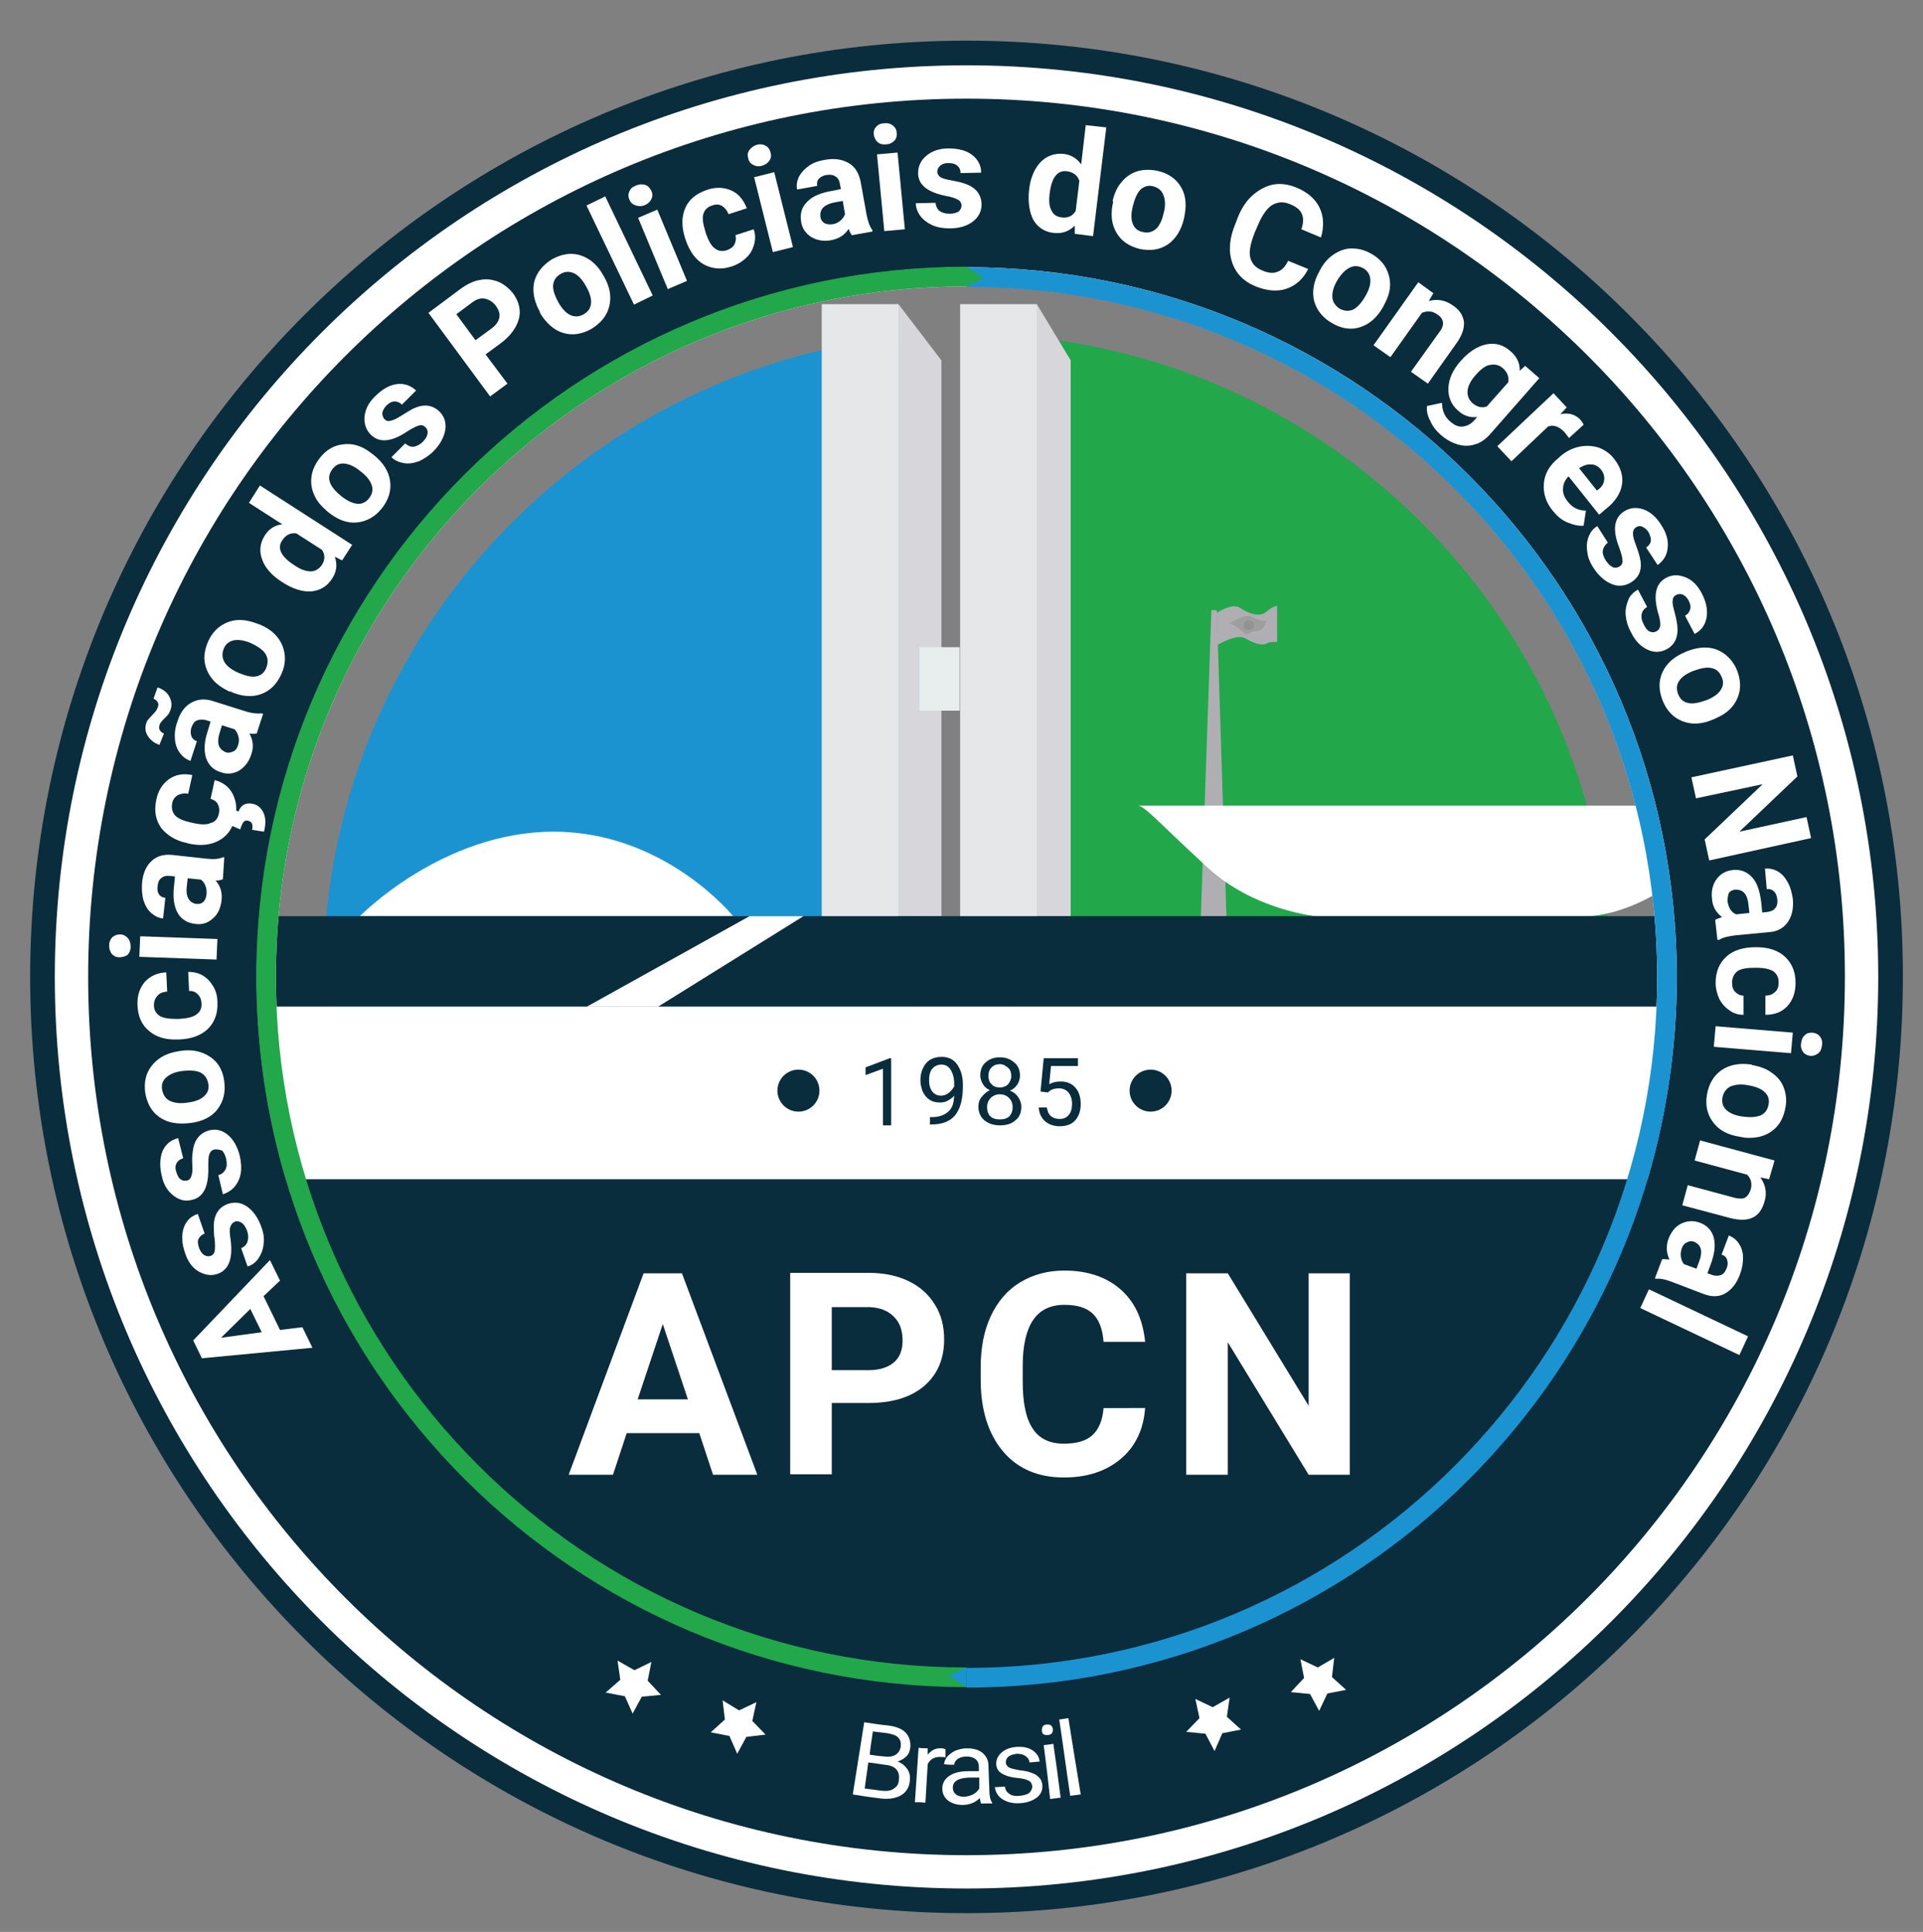 <?xml version="1.0" encoding="utf-8"?>
<!-- Generator: Adobe Illustrator 24.1.2, SVG Export Plug-In . SVG Version: 6.00 Build 0)  -->
<svg version="1.1" id="Camada_1" xmlns="http://www.w3.org/2000/svg" xmlns:xlink="http://www.w3.org/1999/xlink" x="0px" y="0px"
	 viewBox="0 0 421 423" style="enable-background:new 0 0 421 423;" xml:space="preserve">
<rect x="0" y="0" width="421" height="423" fill="#808080" stroke="none"/>
<style type="text/css">
	.st0{fill:#22A74A;}
	.st1{fill:#1C93D1;}
	.st2{clip-path:url(#SVGID_2_);}
	.st3{fill:#AFAEB2;}
	.st4{fill:#FFFFFF;}
	.st5{fill:#D7D7DB;}
	.st6{fill:#E6E7E8;}
	.st7{fill:#E8EEED;}
	.st8{fill:#0A2D3D;}
	.st9{fill:#9E9E9E;}
	.st10{fill:#929292;}
	.st11{fill-rule:evenodd;clip-rule:evenodd;fill:#FFFFFF;}
</style>
<g>
	<g>
		<path class="st0" d="M222,73.5v281c72.9-5.3,130.5-66.3,130.5-140.5S294.8,78.8,222,73.5z"/>
		<path class="st1" d="M70.8,213.9c0,74.2,57.7,135.2,130.5,140.5v-281C128.5,78.8,70.8,139.7,70.8,213.9z"/>
	</g>
	<g>
		<defs>
			<circle id="SVGID_1_" cx="209.7" cy="220.5" r="157.7"/>
		</defs>
		<clipPath id="SVGID_2_">
			<use xlink:href="#SVGID_1_"  style="overflow:visible;"/>
		</clipPath>
		<g class="st2">
			<polygon class="st3" points="265.2,133.6 266.4,133.6 268.5,200.6 262.9,200.6 			"/>
			<path class="st4" d="M249.2,176.4h134.6c0,0-13.8,12.5-17,16c-3.1,3.5-12.7,8.2-19.6,8.2s-59.1,0-59.1,0s-13.8-1.3-24-10.9
				C253.8,180.2,250.7,176.6,249.2,176.4z"/>
			<polygon class="st5" points="227,66.6 227,200.6 234.4,200.6 234.4,78.9 			"/>
			<rect x="210.2" y="66.6" class="st6" width="16.8" height="134.1"/>
			<polygon class="st5" points="196.7,66.6 196.7,200.6 206.1,200.6 206.1,78.9 			"/>
			<rect x="179.9" y="66.6" class="st6" width="16.8" height="134.1"/>
			<rect x="201.3" y="141.7" class="st7" width="8.8" height="13.9"/>
			<path class="st4" d="M78.8,200.6c0,0,18-18.5,42.4-18.5s39.3,18.5,39.3,18.5H78.8z"/>
			<rect x="25.7" y="200.6" class="st8" width="397.9" height="19.8"/>
			<polygon class="st4" points="144.1,220.4 175.9,200.6 164.1,200.6 128.5,220.4 			"/>
			<rect x="25.7" y="220.4" class="st4" width="397.9" height="51.7"/>
			<path class="st3" d="M266.4,134.2c0,0,3.3-2.3,5.1-1.1c1.8,1.2,4.3,2.2,5.8,0.8c1.5-1.3,2.3-1.2,2.3-1.2v7.9c0,0-1.6-0.2-2.3,0.3
				s-2.7,0.1-4.6-1.1s-6.1,1.4-6.1,1.4L266.4,134.2z"/>
			<path class="st9" d="M269.2,136.5c0,0,3.2-2.1,4.6-1.6c0,0,2.2,1.4,3.5,0.9c0,0-0.6,2.3-1.9,2.3c-1.2,0.1-2.1,0.8-2.5,0.8
				S271.2,137.2,269.2,136.5z"/>
			<circle class="st10" cx="273.4" cy="136.9" r="1.1"/>
		</g>
	</g>
	<path class="st4" d="M211.6,9.8C98.9,9.8,7.5,101.2,7.5,213.9C7.5,326.7,98.9,418,211.6,418s204.1-91.4,204.1-204.1
		C415.8,101.2,324.4,9.8,211.6,9.8z M211.6,365.1c-83.5,0-151.2-67.7-151.2-151.2c0-83.5,67.7-151.2,151.2-151.2
		s151.2,67.7,151.2,151.2C362.8,297.4,295.1,365.1,211.6,365.1z"/>
	<path class="st8" d="M211.6,21.6c-106.2,0-192.3,86.1-192.3,192.3c0,106.2,86.1,192.3,192.3,192.3c106.2,0,192.3-86.1,192.3-192.3
		C404,107.7,317.9,21.6,211.6,21.6z M211.6,58.5c85.9,0,155.5,69.6,155.5,155.5c0,15.3-2.3,30.2-6.4,44.2H62.6
		c-4.1-14-6.4-28.8-6.4-44.2C56.2,128.1,125.8,58.5,211.6,58.5z"/>
	<path class="st8" d="M211.6,8.9c-113.2,0-205,91.8-205,205c0,113.2,91.8,205,205,205s205-91.8,205-205
		C416.7,100.7,324.9,8.9,211.6,8.9z M211.6,413.5C101.4,413.5,12,324.2,12,213.9S101.4,14.3,211.6,14.3s199.6,89.4,199.6,199.6
		S321.9,413.5,211.6,413.5z"/>
	<g>
		<g>
			<path class="st4" d="M186.7,392.9c1-6.3,1.5-9.5,2.5-15.8c2.1,0.3,3.1,0.5,5.2,0.7c1.7,0.2,3,0.7,3.8,1.5
				c0.8,0.8,1.2,1.9,1.1,3.3c-0.1,0.7-0.3,1.4-0.8,1.9c-0.5,0.5-1.1,0.9-2,1.2c0.9,0.3,1.6,0.9,2.1,1.6c0.5,0.7,0.7,1.5,0.6,2.5
				c-0.1,1.4-0.7,2.5-1.8,3.2c-1.1,0.7-2.6,1-4.5,0.8C190.4,393.5,189.2,393.3,186.7,392.9z M190.4,384.2c1.3,0.2,2,0.3,3.3,0.4
				c1,0.1,1.8,0,2.4-0.4c0.6-0.4,1-1,1.1-1.8c0.1-0.9-0.1-1.5-0.6-2c-0.5-0.5-1.3-0.7-2.3-0.9c-1.3-0.2-1.9-0.2-3.2-0.4
				C190.8,381.2,190.6,382.2,190.4,384.2z M190.1,385.9c-0.3,2.3-0.5,3.4-0.8,5.7c1.5,0.2,2.3,0.3,3.8,0.5c1.1,0.1,2,0,2.6-0.5
				c0.7-0.4,1.1-1.1,1.1-2c0.2-1.9-0.8-3-3.1-3.2C192.4,386.2,191.6,386.1,190.1,385.9z"/>
			<path class="st4" d="M207,384.8c-0.3-0.1-0.7-0.1-1-0.1c-1.4-0.1-2.4,0.5-2.9,1.6c-0.2,3.4-0.3,5.1-0.5,8.4
				c-0.9-0.1-1.4-0.1-2.3-0.1c0.3-4.7,0.5-7.1,0.8-11.9c0.8,0.1,1.2,0.1,2,0.1c0,0.5,0,0.8,0,1.4c0.8-1,1.8-1.5,3-1.4
				c0.4,0,0.7,0.1,0.9,0.2C207,383.6,207,384,207,384.8z"/>
			<path class="st4" d="M214.8,394.9c-0.1-0.2-0.2-0.6-0.3-1.2c-1,1-2.3,1.5-3.8,1.5c-1.3,0-2.4-0.4-3.2-1c-0.8-0.7-1.2-1.5-1.2-2.6
				c0-1.2,0.6-2.2,1.6-2.8c1-0.7,2.4-1,4.3-1c0.8,0,1.3,0,2.1,0c0-0.4,0-0.6,0-0.9c0-0.7-0.2-1.3-0.7-1.7c-0.5-0.4-1.1-0.6-2-0.6
				c-0.8,0-1.4,0.2-1.9,0.5c-0.5,0.4-0.8,0.8-0.8,1.3c-0.9,0-1.3,0-2.2-0.1c0-0.6,0.3-1.2,0.7-1.7c0.5-0.5,1.1-1,1.8-1.3
				c0.8-0.3,1.6-0.5,2.5-0.5c1.4,0,2.5,0.3,3.4,1c0.8,0.7,1.3,1.6,1.3,2.8c0.1,2.2,0.1,3.3,0.2,5.5c0,1.1,0.2,2,0.6,2.6
				c0,0.1,0,0.1,0,0.2C216.2,394.8,215.7,394.9,214.8,394.9z M211,393.4c0.7,0,1.4-0.2,2-0.5c0.6-0.3,1.1-0.8,1.4-1.3
				c0-1,0-1.5,0-2.4c-0.7,0-1,0-1.7,0c-2.7,0-4.1,0.7-4.1,2.2c0,0.6,0.2,1.1,0.7,1.5C209.6,393.2,210.3,393.4,211,393.4z"/>
			<path class="st4" d="M226,391.1c-0.1-0.5-0.3-1-0.8-1.2c-0.5-0.3-1.3-0.5-2.4-0.6c-1.1-0.1-2-0.3-2.7-0.6c-0.7-0.3-1.2-0.6-1.5-1
				c-0.3-0.4-0.5-0.9-0.5-1.5c0-1,0.4-1.8,1.2-2.5c0.8-0.7,1.9-1.1,3.2-1.2c1.4-0.1,2.5,0.1,3.5,0.7c0.9,0.6,1.5,1.4,1.6,2.5
				c-0.9,0.1-1.3,0.1-2.2,0.2c-0.1-0.6-0.3-1-0.9-1.4c-0.5-0.4-1.2-0.5-1.9-0.5c-0.8,0.1-1.4,0.3-1.8,0.6c-0.4,0.3-0.6,0.8-0.6,1.3
				c0,0.5,0.3,0.8,0.7,1.1c0.4,0.2,1.2,0.4,2.3,0.6c1.1,0.1,2,0.3,2.7,0.6c0.7,0.2,1.2,0.6,1.6,1s0.6,0.9,0.7,1.6
				c0.1,1.1-0.3,2-1.1,2.7c-0.9,0.7-2.1,1.2-3.6,1.3c-1.1,0.1-2,0-2.9-0.3c-0.8-0.3-1.5-0.7-2-1.3c-0.5-0.6-0.7-1.2-0.8-1.9
				c0.9,0,1.3-0.1,2.2-0.1c0.1,0.7,0.4,1.2,1,1.6c0.6,0.4,1.3,0.5,2.3,0.4c0.9-0.1,1.5-0.3,2-0.6C225.8,392.1,226,391.6,226,391.1z"
				/>
			<path class="st4" d="M228.1,378.9c0-0.3,0-0.6,0.2-0.9c0.2-0.3,0.5-0.4,0.9-0.4c0.4,0,0.7,0,0.9,0.2c0.2,0.2,0.4,0.5,0.4,0.8
				c0,0.3,0,0.6-0.2,0.9c-0.2,0.2-0.5,0.4-0.9,0.4c-0.4,0-0.7,0-1-0.2C228.2,379.5,228.1,379.3,228.1,378.9z M232.2,393.6
				c-0.9,0.1-1.4,0.2-2.3,0.3c-0.5-4.7-0.8-7.1-1.4-11.8c0.8-0.1,1.3-0.1,2.1-0.3C231.3,386.5,231.6,388.9,232.2,393.6z"/>
			<path class="st4" d="M236.6,392.9c-0.9,0.1-1.4,0.2-2.3,0.3c-1-6.7-1.4-10-2.4-16.7c0.8-0.1,1.2-0.2,2-0.3
				C235,383,235.5,386.3,236.6,392.9z"/>
		</g>
	</g>
	<g>
		<polygon class="st11" points="159.7,380.1 155.6,379.3 158.7,376.5 158.2,372.3 161.8,374.5 165.6,372.7 164.7,376.8 167.6,379.8 
			163.4,380.3 161.4,384 		"/>
	</g>
	<g>
		<polygon class="st11" points="136.8,371.4 132.6,370.6 135.8,367.8 135.2,363.6 138.9,365.7 142.6,363.9 141.8,368 144.7,371.1 
			140.5,371.5 138.5,375.2 		"/>
	</g>
	<g>
		<polygon class="st11" points="267.6,379.5 271.7,378.7 268.6,375.9 269.2,371.7 265.5,373.8 261.7,372 262.6,376.2 259.7,379.2 
			263.9,379.6 265.9,383.4 		"/>
	</g>
	<g>
		<polygon class="st11" points="290.6,370.8 294.7,370 291.6,367.2 292.1,363 288.5,365.1 284.7,363.3 285.5,367.4 282.6,370.5 
			286.8,370.9 288.8,374.6 		"/>
	</g>
	<g>
		<g>
			<polygon class="st1" points="56.2,213.9 56.2,213.9 56.2,213.9 			"/>
			<path class="st1" d="M211.6,62.8c83.5,0,151.2,67.7,151.2,151.2c0,83.5-67.7,151.2-151.2,151.2v4.3
				c85.9,0,155.5-69.6,155.5-155.5c0-85.9-69.6-155.5-155.5-155.5V62.8z"/>
		</g>
		<path class="st0" d="M211.6,369.4v-4.3c-83.5,0-151.2-67.7-151.2-151.2c0-83.5,67.7-151.2,151.2-151.2l3.8-1.8l-3.8-2.5
			c-85.9,0-155.5,69.6-155.5,155.5C56.2,299.8,125.8,369.4,211.6,369.4z"/>
		<polyline class="st1" points="211.6,365.1 207.8,366.9 211.6,369.4 		"/>
	</g>
	<g>
		<path class="st4" d="M153.1,313.8h-15.9l-3,9.1h-9.7l16.4-44.1h8.4l16.5,44.1h-9.7L153.1,313.8z M139.6,306.4h11l-5.5-16.5
			L139.6,306.4z"/>
		<path class="st4" d="M182.1,307.3v15.5H173v-44.1h17.2c3.3,0,6.2,0.6,8.7,1.8c2.5,1.2,4.4,2.9,5.8,5.2c1.4,2.2,2,4.8,2,7.6
			c0,4.3-1.5,7.7-4.4,10.2c-3,2.5-7,3.7-12.3,3.7H182.1z M182.1,300h8.1c2.4,0,4.2-0.6,5.5-1.7c1.3-1.1,1.9-2.7,1.9-4.8
			c0-2.2-0.6-3.9-1.9-5.2c-1.3-1.3-3-2-5.3-2.1h-8.3V300z"/>
		<path class="st4" d="M250.7,308.2c-0.3,4.7-2.1,8.5-5.3,11.2c-3.2,2.7-7.3,4.1-12.5,4.1c-5.6,0-10.1-1.9-13.3-5.7
			c-3.2-3.8-4.9-9-4.9-15.7v-2.7c0-4.2,0.7-8,2.2-11.2c1.5-3.2,3.6-5.7,6.4-7.4c2.8-1.7,6-2.6,9.7-2.6c5.1,0,9.2,1.4,12.3,4.1
			c3.1,2.7,4.9,6.5,5.4,11.5h-9.1c-0.2-2.8-1-4.9-2.4-6.2s-3.4-1.9-6.2-1.9c-3,0-5.3,1.1-6.8,3.3c-1.5,2.2-2.3,5.5-2.3,10.1v3.3
			c0,4.8,0.7,8.2,2.2,10.4c1.4,2.2,3.7,3.3,6.8,3.3c2.8,0,4.9-0.6,6.3-1.9s2.2-3.3,2.4-5.9H250.7z"/>
		<path class="st4" d="M295.6,322.9h-9.1l-17.7-29v29h-9.1v-44.1h9.1l17.7,29v-29h9V322.9z"/>
	</g>
	<g>
		<path class="st8" d="M195.2,246.4h-1.9v-12.4l-3.8,1.4v-1.7l5.3-2h0.3V246.4z"/>
		<path class="st8" d="M208.9,239.9c-0.4,0.5-0.9,0.8-1.4,1.1s-1.1,0.4-1.8,0.4c-0.8,0-1.6-0.2-2.2-0.6c-0.6-0.4-1.1-1-1.5-1.8
			c-0.3-0.8-0.5-1.6-0.5-2.5c0-1,0.2-1.9,0.6-2.7c0.4-0.8,0.9-1.4,1.6-1.8c0.7-0.4,1.5-0.6,2.4-0.6c1.5,0,2.6,0.5,3.4,1.6
			s1.3,2.6,1.3,4.4v0.5c0,2.9-0.6,4.9-1.7,6.3c-1.1,1.3-2.8,2-5.1,2h-0.4v-1.6h0.4c1.5,0,2.7-0.4,3.6-1.2S208.8,241.6,208.9,239.9z
			 M206,239.9c0.6,0,1.2-0.2,1.7-0.6c0.5-0.4,0.9-0.9,1.2-1.4v-0.7c0-1.2-0.3-2.2-0.8-3s-1.2-1.1-2-1.1c-0.8,0-1.5,0.3-2,0.9
			c-0.5,0.6-0.7,1.5-0.7,2.5c0,1,0.2,1.8,0.7,2.5C204.6,239.6,205.2,239.9,206,239.9z"/>
		<path class="st8" d="M223.3,235.5c0,0.7-0.2,1.4-0.6,2c-0.4,0.6-0.9,1-1.6,1.3c0.8,0.3,1.4,0.8,1.8,1.4s0.7,1.3,0.7,2.1
			c0,1.3-0.4,2.3-1.3,3c-0.9,0.8-2,1.1-3.4,1.1c-1.4,0-2.5-0.4-3.4-1.1c-0.9-0.8-1.3-1.8-1.3-3c0-0.8,0.2-1.5,0.7-2.1s1-1.1,1.8-1.5
			c-0.7-0.3-1.2-0.8-1.5-1.3s-0.6-1.2-0.6-1.9c0-1.2,0.4-2.2,1.2-2.9c0.8-0.7,1.8-1.1,3.1-1.1c1.3,0,2.3,0.4,3.1,1.1
			C222.9,233.3,223.3,234.3,223.3,235.5z M221.7,242.4c0-0.8-0.3-1.5-0.8-2c-0.5-0.5-1.2-0.8-2-0.8c-0.8,0-1.5,0.3-2,0.8
			s-0.8,1.2-0.8,2c0,0.8,0.2,1.5,0.7,2c0.5,0.5,1.2,0.7,2.1,0.7c0.9,0,1.6-0.2,2.1-0.7C221.5,243.8,221.7,243.2,221.7,242.4z
			 M218.9,233c-0.7,0-1.3,0.2-1.8,0.7c-0.5,0.5-0.7,1.1-0.7,1.9c0,0.7,0.2,1.4,0.7,1.8c0.4,0.5,1,0.7,1.8,0.7c0.7,0,1.3-0.2,1.8-0.7
			c0.4-0.5,0.7-1.1,0.7-1.8c0-0.7-0.2-1.4-0.7-1.8S219.7,233,218.9,233z"/>
		<path class="st8" d="M227.8,239l0.7-7.3h7.5v1.7h-5.9l-0.4,4c0.7-0.4,1.5-0.6,2.5-0.6c1.3,0,2.4,0.4,3.2,1.3
			c0.8,0.9,1.2,2.1,1.2,3.6c0,1.5-0.4,2.7-1.2,3.6c-0.8,0.9-2,1.3-3.4,1.3c-1.3,0-2.4-0.4-3.2-1.1s-1.3-1.7-1.4-3h1.8
			c0.1,0.8,0.4,1.5,0.9,1.9s1.1,0.6,1.9,0.6c0.9,0,1.5-0.3,2-0.9s0.7-1.4,0.7-2.5c0-1-0.3-1.8-0.8-2.4s-1.2-0.9-2.1-0.9
			c-0.8,0-1.5,0.2-1.9,0.5l-0.5,0.4L227.8,239z"/>
	</g>
	<circle class="st8" cx="174.8" cy="238.8" r="4.6"/>
	<circle class="st8" cx="251.9" cy="238.8" r="4.6"/>
	<g>
		<path class="st4" d="M57.7,283.8l3.6,7.4l4.9-0.6l2.2,4.5l-24.2,2.3l-1.9-3.9l16.8-17.6l2.2,4.5L57.7,283.8z M57.3,291.7l-2.5-5.1
			l-6.4,6.3L57.3,291.7z"/>
		<path class="st4" d="M51.4,267.5c-0.5,0.2-0.8,0.6-1,1.2s-0.1,1.5,0.1,2.8c0.5,4.1-0.4,6.5-2.8,7.4c-1.4,0.5-2.8,0.3-4.2-0.5
			c-1.4-0.8-2.4-2.2-3-4.1c-0.7-2-0.8-3.8-0.3-5.4c0.5-1.5,1.5-2.6,3.1-3.1l1.5,4.3c-0.6,0.2-1,0.6-1.3,1.1
			c-0.3,0.5-0.2,1.2,0.1,2.1c0.3,0.7,0.6,1.2,1.1,1.5c0.5,0.3,0.9,0.3,1.4,0.2c0.5-0.2,0.8-0.5,0.9-1.1c0.1-0.5,0.1-1.4,0-2.5
			c-0.2-1.1-0.2-2.1-0.2-2.9c0-2.5,1.1-4.2,3.1-4.9c1.5-0.5,2.9-0.3,4.2,0.6c1.3,0.9,2.4,2.4,3.1,4.4c0.5,1.3,0.7,2.6,0.5,3.8
			c-0.1,1.2-0.5,2.2-1.1,3.1c-0.6,0.9-1.4,1.5-2.4,1.8l-1.4-4c0.7-0.3,1.2-0.8,1.4-1.5c0.2-0.7,0.2-1.4-0.1-2.3
			c-0.3-0.8-0.7-1.4-1.1-1.7C52.4,267.4,51.9,267.3,51.4,267.5z"/>
		<path class="st4" d="M46.9,251.7c-0.5,0.1-0.9,0.5-1.1,1.1c-0.2,0.6-0.2,1.5-0.2,2.8c0.1,4.1-1,6.5-3.5,7.1
			c-1.5,0.4-2.8,0.1-4.1-0.9c-1.3-1-2.2-2.4-2.6-4.4c-0.5-2.1-0.4-3.9,0.2-5.4c0.7-1.5,1.8-2.4,3.4-2.8l1.1,4.4
			c-0.6,0.2-1.1,0.5-1.4,1c-0.3,0.5-0.4,1.2-0.1,2c0.2,0.7,0.5,1.3,0.9,1.6c0.4,0.3,0.9,0.4,1.4,0.3c0.5-0.1,0.8-0.4,1-1
			c0.2-0.5,0.3-1.4,0.2-2.5c-0.1-1.1,0-2.1,0.1-2.9c0.3-2.5,1.5-4,3.6-4.6c1.5-0.4,2.9,0,4.1,1s2.1,2.6,2.6,4.6
			c0.3,1.4,0.4,2.7,0.2,3.8c-0.2,1.2-0.7,2.2-1.4,3c-0.7,0.8-1.6,1.3-2.5,1.6l-1-4.2c0.8-0.2,1.3-0.7,1.6-1.3
			c0.3-0.6,0.3-1.4,0.1-2.3c-0.2-0.8-0.5-1.4-0.9-1.8C47.9,251.7,47.4,251.6,46.9,251.7z"/>
		<path class="st4" d="M41.5,245.9c-1.7,0.2-3.2,0.1-4.6-0.3c-1.4-0.5-2.5-1.2-3.4-2.3c-0.9-1.1-1.4-2.4-1.7-4
			c-0.3-2.3,0.1-4.2,1.3-5.8c1.2-1.6,2.9-2.7,5.3-3.2l1.1-0.2c2.6-0.4,4.7,0.1,6.5,1.3c1.8,1.2,2.8,3,3.1,5.4
			c0.3,2.4-0.2,4.4-1.5,6.1c-1.3,1.7-3.4,2.7-6,3L41.5,245.9z M41.2,241.4c1.6-0.2,2.8-0.7,3.5-1.4c0.8-0.7,1.1-1.6,0.9-2.7
			c-0.2-1.1-0.7-1.9-1.6-2.4s-2.3-0.6-4.1-0.4c-1.6,0.2-2.7,0.7-3.5,1.4c-0.8,0.7-1.1,1.6-0.9,2.7c0.2,1.1,0.7,1.9,1.6,2.4
			C38.1,241.5,39.4,241.7,41.2,241.4z"/>
		<path class="st4" d="M44.1,219.7c0-0.8-0.3-1.5-0.8-2c-0.5-0.5-1.1-0.8-1.9-0.7l-0.2-4.2c1.1,0,2.2,0.2,3.2,0.8
			c1,0.6,1.7,1.4,2.3,2.4c0.6,1,0.9,2.2,0.9,3.5c0.1,2.4-0.6,4.3-2.1,5.8c-1.5,1.4-3.6,2.2-6.3,2.3l-0.3,0c-2.6,0.1-4.7-0.5-6.3-1.9
			c-1.6-1.3-2.4-3.2-2.5-5.6c-0.1-2.1,0.5-3.8,1.6-5.1c1.2-1.3,2.7-2,4.7-2.1l0.2,4.2c-0.9,0.1-1.6,0.3-2.1,0.9
			c-0.5,0.5-0.8,1.2-0.8,2.1c0,1.1,0.5,1.8,1.2,2.3c0.8,0.5,2,0.7,3.8,0.7l0.5,0c1.7-0.1,3-0.4,3.7-0.9
			C43.8,221.6,44.2,220.8,44.1,219.7z"/>
		<path class="st4" d="M26.1,209.6c-0.7,0-1.2-0.3-1.6-0.7c-0.4-0.5-0.6-1.1-0.6-1.9c0-0.8,0.3-1.4,0.7-1.8c0.5-0.4,1-0.6,1.7-0.6
			c0.7,0,1.2,0.3,1.7,0.8c0.4,0.5,0.6,1.1,0.6,1.9c0,0.8-0.3,1.4-0.7,1.8C27.4,209.4,26.8,209.6,26.1,209.6z M47.6,205.6l-0.2,4.5
			l-16.9-0.6l0.2-4.5L47.6,205.6z"/>
		<path class="st4" d="M48.8,192.5c-0.4,0.2-0.9,0.3-1.6,0.3c1.1,1.2,1.5,2.7,1.3,4.4c-0.2,1.6-0.8,3-1.9,3.9
			c-1.1,1-2.3,1.4-3.8,1.2c-1.8-0.2-3.1-1-3.9-2.4c-0.8-1.4-1.1-3.4-0.8-5.9l0.2-2.1l-1-0.1c-0.8-0.1-1.4,0-1.9,0.4
			c-0.5,0.3-0.8,0.9-0.9,1.8c-0.1,0.8,0,1.4,0.3,1.8c0.3,0.5,0.8,0.7,1.4,0.8l-0.5,4.5c-1-0.1-1.8-0.5-2.6-1.2
			c-0.8-0.7-1.3-1.6-1.7-2.8c-0.3-1.1-0.4-2.4-0.3-3.8c0.2-2.1,0.9-3.7,2.1-4.8c1.2-1.1,2.7-1.5,4.6-1.3l7.3,0.8
			c1.6,0.2,2.8,0.1,3.7-0.3l0.3,0L48.8,192.5z M45.2,195.9c0.1-0.7,0-1.3-0.2-1.9c-0.2-0.6-0.6-1.1-1-1.4l-2.9-0.3l-0.2,1.7
			c-0.3,2.2,0.4,3.5,1.9,3.9l0.3,0c0.6,0.1,1-0.1,1.4-0.4C44.9,197.1,45.1,196.6,45.2,195.9z"/>
		<path class="st4" d="M47.9,178.2c0.2-0.8,0.1-1.5-0.2-2.1c-0.3-0.6-0.9-1-1.6-1.2l0.9-4.1c1.1,0.3,2.1,0.8,2.9,1.6
			s1.3,1.8,1.6,2.9c0.3,1.2,0.3,2.4,0,3.6c-0.5,2.4-1.7,4.1-3.5,5.1s-4,1.3-6.7,0.7l-0.3-0.1c-2.5-0.5-4.4-1.7-5.7-3.3
			c-1.2-1.7-1.6-3.7-1.1-6.1c0.4-2.1,1.4-3.6,2.8-4.6c1.4-1,3.1-1.3,5.1-0.9l-0.9,4.1c-0.9-0.2-1.6,0-2.3,0.3
			c-0.6,0.4-1.1,1-1.2,1.8c-0.2,1,0,1.9,0.6,2.6c0.6,0.7,1.8,1.2,3.5,1.6l0.5,0.1c1.7,0.4,3,0.4,3.8,0
			C47.1,180,47.7,179.2,47.9,178.2z M51.4,177.3l0.8,0.4c0.6-1.5,1.6-2,3.1-1.7c1.1,0.2,1.9,0.9,2.4,2c0.5,1.1,0.5,2.5,0.1,4.1
			l-2.6-0.4c0.2-1.1,0-1.8-0.9-2c-0.4-0.1-0.8,0-1,0.3c-0.2,0.3-0.5,0.8-0.7,1.6l-2.1-0.9L51.4,177.3z"/>
		<path class="st4" d="M34.5,150.5c1.1,0.4,2,1,2.5,1.9c0.5,0.9,0.7,1.8,0.4,2.8c-0.1,0.4-0.3,0.7-0.4,1c-0.2,0.3-0.5,0.6-0.9,1
			c-0.4,0.4-0.7,0.7-0.9,1c-0.1,0.2-0.3,0.4-0.3,0.7c-0.1,0.3-0.1,0.7,0.1,1c0.2,0.3,0.5,0.6,0.9,0.7l-1,2.5c-1.1-0.4-1.9-1-2.5-1.9
			c-0.6-0.9-0.7-1.8-0.4-2.8c0.1-0.3,0.2-0.6,0.4-0.8c0.2-0.2,0.5-0.6,1-1.1c0.5-0.5,0.8-0.9,0.9-1.1c0.1-0.2,0.2-0.4,0.3-0.7
			c0.1-0.3,0.1-0.7-0.1-1c-0.2-0.3-0.5-0.6-0.9-0.7L34.5,150.5z M56.2,160.6c-0.5,0.1-1,0.1-1.6,0c0.8,1.4,1,3,0.4,4.6
			c-0.5,1.6-1.4,2.7-2.6,3.5c-1.2,0.7-2.6,0.9-4,0.4c-1.7-0.5-2.8-1.6-3.3-3.2s-0.4-3.5,0.4-5.9l0.6-2l-0.9-0.3
			c-0.7-0.2-1.4-0.2-2,0c-0.6,0.2-1,0.8-1.3,1.6c-0.2,0.7-0.2,1.3,0,1.9c0.2,0.5,0.6,0.9,1.2,1.1l-1.4,4.3c-0.9-0.3-1.7-0.9-2.3-1.7
			c-0.6-0.8-1-1.8-1.1-3c-0.1-1.2,0-2.4,0.5-3.8c0.6-2,1.6-3.4,3-4.2c1.4-0.8,3-1,4.8-0.4l7,2.2c1.5,0.5,2.8,0.6,3.7,0.5l0.3,0.1
			L56.2,160.6z M52.1,163.2c0.2-0.6,0.3-1.3,0.1-1.9c-0.1-0.6-0.4-1.1-0.8-1.6l-2.8-0.9l-0.5,1.6c-0.7,2.2-0.3,3.5,1.1,4.2l0.2,0.1
			c0.5,0.2,1,0.1,1.5-0.1C51.5,164.4,51.9,163.9,52.1,163.2z"/>
		<path class="st4" d="M50.2,151.4c-1.5-0.7-2.8-1.6-3.7-2.7s-1.5-2.4-1.7-3.8c-0.2-1.4,0.1-2.8,0.7-4.3c0.9-2.1,2.3-3.5,4.2-4.3
			c1.9-0.8,3.9-0.7,6.2,0.1l1.1,0.4c2.4,1,4,2.6,4.8,4.5c0.8,2,0.8,4.1-0.2,6.3c-1,2.2-2.5,3.7-4.5,4.4c-2,0.7-4.3,0.5-6.7-0.6
			L50.2,151.4z M52.4,147.4c1.5,0.6,2.7,0.9,3.7,0.7c1-0.2,1.8-0.8,2.2-1.9c0.4-1,0.4-2-0.1-2.9c-0.5-0.9-1.6-1.7-3.3-2.5
			c-1.4-0.6-2.7-0.8-3.7-0.6c-1,0.2-1.8,0.8-2.2,1.8c-0.4,1-0.4,2,0.1,2.9C49.6,145.8,50.7,146.7,52.4,147.4z"/>
		<path class="st4" d="M61.7,127.4c-2.2-1.4-3.7-3.1-4.3-4.9c-0.7-1.8-0.5-3.6,0.6-5.3c0.9-1.4,2.1-2.2,3.8-2.4l-7.3-4.7l2.4-3.8
			l20.2,13l-2.2,3.4l-1.6-0.8c0.6,1.7,0.4,3.3-0.6,4.8c-1.1,1.7-2.6,2.6-4.6,2.8C66.3,129.6,64.1,129,61.7,127.4z M64.5,123.8
			c1.3,0.9,2.5,1.3,3.5,1.3c1,0,1.8-0.5,2.4-1.3c0.8-1.2,0.8-2.3,0.1-3.4l-5.6-3.6c-1.3-0.2-2.3,0.3-3.1,1.5
			C60.6,120,61.5,121.9,64.5,123.8z"/>
		<path class="st4" d="M71.7,112c-1.3-1.1-2.3-2.2-2.9-3.6c-0.6-1.3-0.8-2.7-0.6-4.1c0.2-1.4,0.8-2.7,1.8-4c1.4-1.8,3.1-2.8,5.1-3
			c2-0.3,4,0.3,5.9,1.7l0.9,0.7c2,1.6,3.2,3.5,3.5,5.6c0.3,2.1-0.3,4.1-1.8,6c-1.5,1.9-3.4,2.9-5.5,3.1s-4.2-0.6-6.3-2.3L71.7,112z
			 M74.8,108.7c1.3,1,2.4,1.5,3.4,1.6c1,0.1,1.9-0.3,2.6-1.2c0.7-0.9,0.9-1.8,0.6-2.8c-0.3-1-1.1-2.1-2.6-3.2
			c-1.2-1-2.4-1.5-3.4-1.6c-1.1-0.1-1.9,0.3-2.6,1.2c-0.7,0.9-0.9,1.8-0.6,2.8S73.4,107.6,74.8,108.7z"/>
		<path class="st4" d="M93.1,93.5c-0.4-0.4-0.9-0.5-1.5-0.3c-0.6,0.2-1.4,0.6-2.5,1.3c-3.4,2.3-6.1,2.5-7.9,0.7
			c-1.1-1.1-1.5-2.4-1.4-4c0.2-1.6,0.9-3.1,2.4-4.5c1.5-1.5,3.1-2.4,4.7-2.6c1.6-0.2,3,0.3,4.2,1.4L88,88.6c-0.5-0.5-1-0.7-1.6-0.7
			c-0.6,0-1.2,0.3-1.8,0.9c-0.5,0.5-0.8,1.1-0.9,1.6c0,0.5,0.1,1,0.5,1.4c0.4,0.4,0.8,0.5,1.4,0.3c0.6-0.1,1.3-0.5,2.3-1.1
			c0.9-0.6,1.8-1.1,2.5-1.5c2.3-1.1,4.2-0.9,5.8,0.6c1.1,1.1,1.5,2.4,1.3,4c-0.3,1.6-1.1,3.2-2.6,4.7c-1,1-2.1,1.7-3.2,2.2
			c-1.1,0.4-2.2,0.6-3.3,0.4c-1.1-0.2-2-0.6-2.7-1.3l3-3c0.6,0.5,1.2,0.8,1.9,0.7c0.7-0.1,1.4-0.5,2-1.1c0.6-0.6,0.9-1.2,1-1.7
			C93.7,94.3,93.5,93.9,93.1,93.5z"/>
		<path class="st4" d="M106.3,77.6l4.8,6.4l-3.8,2.8L93.8,68.5l7.1-5.3c1.4-1,2.8-1.7,4.2-1.9c1.4-0.3,2.7-0.1,4,0.4
			c1.2,0.5,2.3,1.4,3.2,2.5c1.3,1.8,1.8,3.7,1.3,5.6s-1.8,3.7-3.9,5.3L106.3,77.6z M104.1,74.5l3.4-2.5c1-0.7,1.6-1.5,1.8-2.4
			c0.2-0.9-0.1-1.7-0.7-2.6c-0.7-0.9-1.5-1.4-2.4-1.6c-0.9-0.2-1.9,0.1-2.8,0.8l-3.5,2.6L104.1,74.5z"/>
		<path class="st4" d="M118.2,68.3c-0.8-1.5-1.3-2.9-1.4-4.4c-0.1-1.5,0.2-2.8,0.9-4c0.7-1.2,1.7-2.2,3.1-3.1c2-1.1,3.9-1.5,5.9-1
			c1.9,0.5,3.6,1.7,4.9,3.7l0.6,1c1.3,2.2,1.7,4.4,1.2,6.5c-0.5,2.1-1.8,3.7-3.9,5c-2.1,1.2-4.2,1.5-6.2,0.9c-2-0.6-3.7-2.1-5.1-4.4
			L118.2,68.3z M122.3,66.3c0.8,1.4,1.7,2.3,2.6,2.7c0.9,0.4,1.9,0.4,2.9-0.2c0.9-0.5,1.5-1.3,1.6-2.4c0.1-1-0.3-2.4-1.2-3.9
			c-0.8-1.4-1.7-2.3-2.6-2.7c-1-0.4-1.9-0.4-2.9,0.2c-1,0.6-1.5,1.4-1.6,2.4C121,63.4,121.4,64.7,122.3,66.3z"/>
		<path class="st4" d="M142.9,64.7l-4.1,2L128.4,45l4.1-2L142.9,64.7z"/>
		<path class="st4" d="M137.8,43.7c-0.3-0.6-0.3-1.2,0-1.8c0.2-0.6,0.7-1,1.5-1.3c0.7-0.3,1.4-0.3,2-0.1c0.6,0.2,1,0.7,1.3,1.3
			c0.3,0.6,0.3,1.2,0,1.8s-0.7,1-1.4,1.3c-0.7,0.3-1.3,0.3-1.9,0.1C138.5,44.8,138,44.3,137.8,43.7z M150.4,61.5l-4.2,1.8l-6.5-15.6
			l4.2-1.8L150.4,61.5z"/>
		<path class="st4" d="M159.1,54.8c0.8-0.3,1.4-0.7,1.7-1.3c0.3-0.6,0.4-1.3,0.2-2l4-1.3c0.4,1.1,0.4,2.2,0.1,3.3
			c-0.3,1.1-0.8,2.1-1.7,2.9c-0.8,0.8-1.9,1.5-3.1,1.9c-2.3,0.8-4.3,0.6-6.2-0.4c-1.8-1-3.1-2.8-4-5.4l-0.1-0.3
			c-0.8-2.5-0.8-4.7,0-6.6c0.8-1.9,2.4-3.2,4.7-4c2-0.7,3.8-0.6,5.4,0.1c1.6,0.7,2.7,2.1,3.4,3.9l-4,1.3c-0.3-0.8-0.8-1.4-1.4-1.8
			c-0.7-0.4-1.4-0.4-2.2-0.1c-1,0.3-1.6,0.9-1.9,1.8c-0.3,0.9-0.1,2.2,0.4,3.8l0.1,0.4c0.6,1.7,1.2,2.8,1.9,3.3
			C157.2,55,158.1,55.1,159.1,54.8z"/>
		<path class="st4" d="M163.8,34.6c-0.2-0.7-0.1-1.3,0.3-1.8s0.9-0.9,1.6-1.1c0.7-0.2,1.4-0.1,1.9,0.2c0.6,0.3,0.9,0.8,1.1,1.5
			c0.2,0.7,0.1,1.3-0.3,1.8c-0.3,0.5-0.9,0.9-1.6,1.1c-0.7,0.2-1.4,0.1-1.9-0.2C164.3,35.8,163.9,35.3,163.8,34.6z M173.6,54.1
			l-4.4,1.1l-4.1-16.4l4.4-1.1L173.6,54.1z"/>
		<path class="st4" d="M186.5,51.5c-0.3-0.4-0.5-0.8-0.7-1.4c-0.9,1.4-2.2,2.2-3.9,2.5c-1.6,0.3-3.1,0-4.3-0.7
			c-1.2-0.8-2-1.9-2.2-3.3c-0.3-1.8,0.1-3.2,1.3-4.4c1.1-1.2,3-2,5.4-2.4l2-0.4l-0.2-1c-0.1-0.8-0.4-1.4-0.9-1.7
			c-0.5-0.4-1.1-0.5-2-0.4c-0.7,0.1-1.3,0.4-1.7,0.8c-0.4,0.4-0.5,1-0.4,1.6l-4.4,0.8c-0.2-1,0-1.9,0.4-2.8c0.5-0.9,1.2-1.7,2.2-2.4
			c1-0.7,2.2-1.1,3.5-1.3c2.1-0.4,3.8-0.1,5.2,0.7c1.4,0.8,2.2,2.2,2.6,4l1.3,7.2c0.3,1.6,0.7,2.7,1.3,3.5l0,0.3L186.5,51.5z
			 M182.3,49.1c0.7-0.1,1.2-0.4,1.7-0.8c0.5-0.4,0.8-0.9,1-1.4l-0.5-2.9l-1.7,0.3c-2.2,0.4-3.3,1.4-3.2,2.9l0,0.3
			c0.1,0.6,0.4,1,0.8,1.3S181.6,49.2,182.3,49.1z"/>
		<path class="st4" d="M191.3,29.5c-0.1-0.7,0.1-1.3,0.5-1.7c0.4-0.5,1-0.8,1.8-0.8c0.8-0.1,1.4,0.1,1.9,0.5
			c0.5,0.4,0.8,0.9,0.8,1.6c0.1,0.7-0.1,1.3-0.5,1.7s-1,0.8-1.8,0.8c-0.8,0.1-1.4-0.1-1.9-0.5C191.7,30.7,191.4,30.1,191.3,29.5z
			 M198.1,50.2l-4.5,0.4L192,33.8l4.5-0.4L198.1,50.2z"/>
		<path class="st4" d="M210.5,45c0-0.6-0.3-1-0.8-1.3c-0.6-0.3-1.4-0.6-2.6-0.8c-4-0.8-6.1-2.4-6.1-5c0-1.5,0.6-2.8,1.8-3.8
			c1.2-1,2.8-1.6,4.8-1.6c2.1,0,3.9,0.4,5.2,1.4c1.3,1,2,2.3,2,3.9l-4.5,0.1c0-0.6-0.2-1.2-0.7-1.6c-0.4-0.4-1.1-0.6-2-0.6
			c-0.8,0-1.3,0.2-1.8,0.6c-0.4,0.4-0.6,0.8-0.6,1.3c0,0.5,0.3,0.9,0.7,1.2c0.5,0.3,1.3,0.5,2.4,0.7c1.1,0.2,2.1,0.4,2.9,0.7
			c2.4,0.8,3.6,2.3,3.7,4.5c0,1.5-0.6,2.8-1.9,3.8c-1.3,1-3,1.5-5.1,1.5c-1.4,0-2.7-0.2-3.8-0.7c-1.1-0.5-2-1.2-2.6-2s-1-1.8-1-2.8
			l4.3-0.1c0.1,0.8,0.4,1.4,0.9,1.8c0.6,0.4,1.3,0.6,2.2,0.6c0.9,0,1.5-0.2,2-0.5C210.3,45.9,210.5,45.5,210.5,45z"/>
		<path class="st4" d="M225.3,41.5c0.3-2.6,1.2-4.6,2.5-6c1.4-1.4,3.1-2,5.1-1.8c1.6,0.2,2.9,1,3.8,2.3l1-8.6l4.5,0.5l-2.9,23.8
			l-4-0.5l0-1.8c-1.3,1.3-2.8,1.8-4.6,1.6c-2-0.2-3.5-1.2-4.5-2.9C225.4,46.5,225,44.3,225.3,41.5z M229.8,42.4
			c-0.2,1.6-0.1,2.8,0.4,3.7c0.4,0.9,1.2,1.4,2.2,1.5c1.4,0.2,2.4-0.3,3.1-1.4l0.8-6.6c-0.4-1.2-1.3-1.9-2.7-2.1
			C231.5,37.2,230.2,38.9,229.8,42.4z"/>
		<path class="st4" d="M243.6,43.9c0.4-1.6,1-3,2-4.1c0.9-1.1,2.1-1.9,3.4-2.3c1.3-0.4,2.8-0.4,4.4-0.1c2.2,0.5,3.9,1.6,5,3.3
			c1.1,1.7,1.4,3.7,1,6.1l-0.2,1.1c-0.6,2.5-1.8,4.4-3.5,5.6c-1.8,1.2-3.8,1.5-6.2,1c-2.4-0.6-4.1-1.8-5.1-3.6
			c-1.1-1.9-1.3-4.1-0.7-6.7L243.6,43.9z M248,45.2c-0.4,1.6-0.4,2.8,0,3.8c0.4,1,1.1,1.6,2.2,1.8c1.1,0.3,2,0,2.8-0.6
			c0.8-0.7,1.4-1.9,1.8-3.7c0.4-1.5,0.3-2.8-0.1-3.8c-0.4-1-1.1-1.6-2.2-1.9c-1.1-0.3-2,0-2.8,0.7C249,42.2,248.4,43.5,248,45.2z"/>
		<path class="st4" d="M286.4,58.9c-1.1,2.2-2.7,3.6-4.7,4.3c-2,0.7-4.3,0.5-6.8-0.5c-2.7-1.1-4.4-2.9-5.2-5.4
			c-0.8-2.5-0.5-5.3,0.8-8.4l0.5-1.3c0.8-2,1.9-3.7,3.3-4.9c1.4-1.2,2.9-2,4.5-2.3c1.7-0.3,3.4,0,5.1,0.7c2.4,1,4.1,2.5,5,4.4
			s1,4.1,0.3,6.5l-4.3-1.8c0.5-1.4,0.5-2.5,0.1-3.4c-0.4-0.9-1.3-1.6-2.6-2.1c-1.4-0.6-2.7-0.5-3.9,0.2c-1.1,0.7-2.2,2.2-3.1,4.4
			l-0.7,1.6c-0.9,2.3-1.3,4.1-1,5.4c0.3,1.3,1.1,2.3,2.6,2.9c1.3,0.6,2.5,0.7,3.4,0.3c0.9-0.3,1.7-1.1,2.3-2.4L286.4,58.9z"/>
		<path class="st4" d="M289,59.1c0.8-1.5,1.8-2.6,3-3.4c1.2-0.8,2.5-1.3,3.9-1.3c1.4,0,2.8,0.3,4.2,1.1c2,1.1,3.3,2.6,3.9,4.6
			c0.6,1.9,0.4,4-0.7,6.1l-0.5,1c-1.3,2.3-2.9,3.7-4.9,4.4s-4.1,0.4-6.2-0.8s-3.4-2.8-4-4.9c-0.5-2.1-0.1-4.3,1.2-6.6L289,59.1z
			 M292.7,61.5c-0.8,1.4-1.1,2.6-1,3.7c0.1,1,0.7,1.8,1.6,2.4c1,0.5,1.9,0.6,2.9,0.2c0.9-0.4,1.9-1.5,2.8-3.1c0.8-1.4,1.1-2.6,1-3.6
			c-0.1-1.1-0.7-1.9-1.6-2.4c-1-0.5-1.9-0.6-2.9-0.1S293.6,60,292.7,61.5z"/>
		<path class="st4" d="M313.8,64.2l-1,1.7c1.9-0.5,3.6-0.2,5.3,1c1.5,1,2.2,2.2,2.4,3.6c0.1,1.4-0.4,2.9-1.6,4.6l-6.3,8.9l-3.7-2.6
			l6.3-8.8c0.6-0.8,0.8-1.5,0.7-2.1c-0.1-0.6-0.5-1.2-1.3-1.7c-1-0.7-2.1-0.8-3.3-0.3l-6.9,9.7l-3.7-2.6l9.8-13.8L313.8,64.2z"/>
		<path class="st4" d="M319.9,78.9c1.7-1.9,3.6-3.1,5.5-3.5c2-0.4,3.7,0.1,5.3,1.5c1.4,1.2,2.1,2.7,2,4.3l1.2-1.1l3.1,2.7
			l-10.8,12.3c-1,1.1-2.1,1.9-3.3,2.2c-1.2,0.4-2.5,0.4-3.8,0c-1.3-0.4-2.6-1.1-3.8-2.2c-0.9-0.8-1.7-1.8-2.2-3
			c-0.6-1.1-0.8-2.2-0.7-3.2l3.3-0.7c0,1.7,0.6,3.1,1.8,4.1c0.9,0.8,1.8,1.2,2.7,1.1s1.8-0.5,2.6-1.4l0.6-0.7
			c-1.6,0.2-3-0.3-4.2-1.4c-1.5-1.3-2.2-3-2.1-5c0.1-2,1-4,2.8-6L319.9,78.9z M323,82.2c-1,1.1-1.6,2.3-1.7,3.3
			c-0.1,1.1,0.2,1.9,1,2.7c1,0.9,2.1,1.2,3.2,0.8l4.7-5.3c0.2-1.2-0.2-2.2-1.2-3.1c-0.8-0.7-1.7-0.9-2.8-0.7
			C325.3,80,324.2,80.8,323,82.2z"/>
		<path class="st4" d="M343.5,95.9c-0.4-0.5-0.7-0.9-1-1.3c-1.2-1.2-2.4-1.7-3.6-1.2l-8,7.6l-3.1-3.3l12.3-11.6l2.9,3.1l-1.4,1.5
			c1.7-0.4,3.2,0,4.3,1.1c0.3,0.4,0.6,0.7,0.8,1.2L343.5,95.9z"/>
		<path class="st4" d="M340,111.9c-1.6-1.9-2.2-4-2-6.1c0.2-2.2,1.3-4,3.3-5.6l0.3-0.3c1.3-1.1,2.7-1.8,4.2-2.1
			c1.5-0.3,2.8-0.2,4.2,0.2c1.3,0.5,2.5,1.3,3.4,2.5c1.4,1.8,2,3.7,1.7,5.6c-0.3,1.9-1.5,3.8-3.6,5.4l-1.4,1.2l-6.7-8.4
			c-0.8,0.8-1.2,1.7-1.2,2.7c-0.1,1,0.3,1.9,1,2.8c1.1,1.4,2.4,2,4,2l-0.5,3.3c-1.2,0.1-2.3-0.2-3.5-0.7
			C341.9,113.9,340.9,113,340,111.9z M350.5,102.8c-0.6-0.7-1.3-1.1-2.1-1.1c-0.8-0.1-1.7,0.2-2.7,0.8l3.9,4.9l0.3-0.2
			c0.8-0.6,1.2-1.3,1.3-2.1C351.3,104.3,351.1,103.6,350.5,102.8z"/>
		<path class="st4" d="M354.6,124c0.5-0.3,0.7-0.8,0.6-1.4c0-0.6-0.3-1.5-0.7-2.7c-1.5-3.8-1.2-6.4,1-7.9c1.3-0.8,2.6-1,4.2-0.5
			c1.5,0.5,2.8,1.6,3.9,3.3c1.2,1.8,1.7,3.5,1.5,5.1c-0.1,1.6-0.9,2.9-2.2,3.8l-2.5-3.8c0.5-0.4,0.9-0.8,1-1.4
			c0.1-0.6-0.1-1.2-0.5-2c-0.4-0.6-0.9-1-1.4-1.2c-0.5-0.2-1-0.1-1.4,0.2c-0.4,0.3-0.6,0.7-0.6,1.3c0,0.6,0.2,1.4,0.6,2.4
			c0.4,1.1,0.7,2,0.9,2.8c0.6,2.5,0,4.3-1.9,5.5c-1.3,0.8-2.7,1-4.2,0.4s-2.9-1.8-4-3.5c-0.8-1.2-1.3-2.4-1.4-3.6
			c-0.2-1.2-0.1-2.3,0.3-3.3c0.4-1,1-1.8,1.9-2.3l2.3,3.6c-0.6,0.5-1,1.1-1.1,1.8c-0.1,0.7,0.2,1.4,0.7,2.2c0.5,0.7,1,1.2,1.5,1.4
			S354.2,124.3,354.6,124z"/>
		<path class="st4" d="M362.7,138.2c0.5-0.3,0.7-0.7,0.8-1.3c0-0.6-0.1-1.5-0.5-2.7c-1.1-4-0.5-6.5,1.8-7.7c1.3-0.7,2.7-0.7,4.2-0.1
			c1.5,0.6,2.7,1.8,3.6,3.6c1,1.9,1.3,3.7,1,5.3c-0.3,1.6-1.2,2.8-2.6,3.5l-2.1-4c0.6-0.3,0.9-0.7,1.1-1.3c0.2-0.6,0.1-1.2-0.3-2
			c-0.4-0.7-0.8-1.1-1.3-1.3c-0.5-0.2-1-0.2-1.5,0.1c-0.4,0.2-0.7,0.6-0.7,1.2c-0.1,0.6,0.1,1.4,0.4,2.5c0.3,1.1,0.5,2.1,0.6,2.9
			c0.3,2.5-0.5,4.3-2.4,5.3c-1.4,0.7-2.8,0.7-4.2,0c-1.5-0.7-2.7-2-3.6-3.9c-0.7-1.3-1-2.5-1.1-3.7c-0.1-1.2,0.2-2.3,0.6-3.3
			s1.2-1.7,2.1-2.2l2,3.8c-0.7,0.4-1.1,1-1.2,1.6c-0.1,0.7,0,1.4,0.5,2.3c0.4,0.8,0.8,1.3,1.3,1.5
			C361.7,138.5,362.2,138.5,362.7,138.2z"/>
		<path class="st4" d="M369.3,142.6c1.6-0.6,3.1-0.9,4.5-0.8c1.5,0.1,2.7,0.6,3.9,1.5c1.1,0.9,2,2,2.6,3.5c0.8,2.1,0.9,4.1,0.1,6
			c-0.8,1.9-2.2,3.3-4.4,4.3l-1.1,0.5c-2.4,1-4.6,1.1-6.6,0.3c-2-0.8-3.4-2.3-4.3-4.5c-0.9-2.3-0.9-4.4,0-6.3
			c0.9-1.9,2.6-3.4,5.1-4.4L369.3,142.6z M370.7,146.9c-1.5,0.6-2.5,1.3-3.1,2.2c-0.6,0.9-0.6,1.8-0.2,2.9c0.4,1,1.1,1.7,2.1,1.9
			c1,0.3,2.4,0,4.1-0.6c1.5-0.6,2.5-1.3,3.1-2.2c0.6-0.9,0.7-1.9,0.2-2.9c-0.4-1-1.1-1.7-2.1-1.9C373.7,146,372.4,146.3,370.7,146.9
			z"/>
		<path class="st4" d="M374.2,188.4l-1-4.6l12.7-12.1l-14.6,3.1l-1-4.6l22.2-4.8l1,4.6l-12.7,12.1l14.7-3.2l1,4.6L374.2,188.4z"/>
		<path class="st4" d="M375.5,201.4c0.4-0.2,0.9-0.4,1.5-0.6c-1.3-1-2.1-2.3-2.2-4.1c-0.2-1.6,0.2-3.1,1-4.2c0.9-1.2,2-1.8,3.5-2
			c1.8-0.2,3.2,0.4,4.3,1.6c1.1,1.2,1.7,3.1,2,5.6l0.2,2.1l1-0.1c0.8-0.1,1.4-0.3,1.8-0.8c0.4-0.4,0.6-1.1,0.5-2
			c-0.1-0.8-0.3-1.3-0.7-1.7c-0.4-0.4-0.9-0.6-1.6-0.5l-0.4-4.5c1-0.1,1.9,0.1,2.8,0.6c0.9,0.5,1.6,1.3,2.2,2.4s0.9,2.3,1.1,3.6
			c0.2,2.1-0.2,3.8-1.1,5.1c-0.9,1.3-2.3,2.1-4.2,2.2l-7.3,0.7c-1.6,0.2-2.8,0.5-3.6,1l-0.3,0L375.5,201.4z M378.2,197.3
			c0.1,0.7,0.3,1.3,0.6,1.8c0.3,0.5,0.8,0.9,1.3,1.1l2.9-0.3l-0.2-1.7c-0.2-2.3-1.1-3.4-2.7-3.4l-0.3,0c-0.6,0.1-1,0.3-1.3,0.7
			C378.3,196.1,378.2,196.7,378.2,197.3z"/>
		<path class="st4" d="M379.2,215.2c0,0.8,0.2,1.5,0.7,2c0.5,0.5,1.1,0.8,1.8,0.8l0,4.2c-1.1,0-2.2-0.3-3.1-1
			c-0.9-0.6-1.7-1.5-2.2-2.5c-0.5-1.1-0.8-2.3-0.8-3.5c0-2.4,0.8-4.3,2.3-5.7c1.5-1.4,3.7-2.1,6.4-2.1l0.3,0c2.6,0,4.7,0.7,6.2,2.1
			c1.5,1.4,2.3,3.3,2.3,5.7c0,2.1-0.6,3.8-1.8,5.1c-1.2,1.3-2.8,1.9-4.8,1.9l0-4.2c0.9,0,1.6-0.3,2.1-0.8c0.6-0.5,0.8-1.2,0.8-2.1
			c0-1.1-0.4-1.8-1.1-2.4c-0.8-0.5-2-0.8-3.7-0.8l-0.5,0c-1.7,0-3,0.2-3.8,0.8C379.6,213.3,379.2,214.1,379.2,215.2z"/>
		<path class="st4" d="M375.2,229.2l0.4-4.5l16.9,1.4l-0.4,4.5L375.2,229.2z M396.8,226.1c0.7,0.1,1.2,0.3,1.6,0.8s0.6,1.1,0.5,1.9
			c-0.1,0.8-0.3,1.4-0.8,1.8c-0.5,0.4-1,0.6-1.7,0.6c-0.7-0.1-1.2-0.3-1.6-0.8c-0.4-0.5-0.6-1.1-0.5-1.9c0.1-0.8,0.3-1.4,0.8-1.8
			C395.5,226.2,396.1,226.1,396.8,226.1z"/>
		<path class="st4" d="M383.6,233.2c1.7,0.3,3.1,0.8,4.3,1.7c1.2,0.8,2.1,1.9,2.6,3.2c0.5,1.3,0.7,2.8,0.4,4.3
			c-0.4,2.3-1.3,4-2.9,5.2c-1.6,1.2-3.6,1.7-6,1.5l-1.1-0.2c-2.6-0.4-4.5-1.4-5.8-3.1c-1.3-1.7-1.8-3.7-1.4-6.1
			c0.4-2.4,1.5-4.2,3.2-5.4c1.8-1.2,4-1.6,6.6-1.2L383.6,233.2z M382.6,237.6c-1.6-0.3-2.8-0.1-3.8,0.3c-0.9,0.5-1.5,1.3-1.7,2.4
			c-0.2,1.1,0.1,2,0.8,2.7c0.7,0.7,2,1.3,3.8,1.5c1.6,0.2,2.8,0.1,3.8-0.3c1-0.5,1.5-1.3,1.7-2.4c0.2-1.1-0.1-2-0.9-2.7
			C385.6,238.4,384.4,237.9,382.6,237.6z"/>
		<path class="st4" d="M387.3,258.2l-1.9-0.4c1.1,1.6,1.5,3.3,0.9,5.3c-0.5,1.7-1.3,2.9-2.6,3.5c-1.2,0.6-2.9,0.6-4.9,0.1l-10.5-2.8
			l1.2-4.4l10.4,2.8c0.9,0.2,1.7,0.2,2.2-0.1c0.5-0.3,0.9-0.9,1.2-1.8c0.3-1.2,0.1-2.3-0.8-3.2l-11.5-3.1l1.2-4.4l16.3,4.4
			L387.3,258.2z"/>
		<path class="st4" d="M363.9,275.7c0.5,0,1,0,1.6,0.1c-0.7-1.5-0.8-3-0.2-4.6c0.6-1.5,1.5-2.7,2.8-3.3s2.6-0.7,4-0.2
			c1.7,0.6,2.7,1.8,3.1,3.3c0.4,1.6,0.2,3.5-0.7,5.9l-0.7,1.9l0.9,0.3c0.7,0.3,1.4,0.3,2,0.1c0.6-0.2,1-0.7,1.3-1.5
			c0.3-0.7,0.3-1.3,0.1-1.9s-0.6-0.9-1.2-1.1l1.6-4.2c0.9,0.4,1.7,1,2.2,1.8c0.6,0.9,0.9,1.9,0.9,3.1c0,1.2-0.2,2.4-0.7,3.7
			c-0.7,1.9-1.8,3.3-3.2,4.1s-3,0.8-4.8,0.1l-6.8-2.6c-1.5-0.6-2.7-0.8-3.6-0.7l-0.2-0.1L363.9,275.7z M368.2,273.3
			c-0.2,0.6-0.3,1.2-0.2,1.9c0.1,0.6,0.3,1.2,0.7,1.6l2.7,1l0.6-1.6c0.8-2.1,0.5-3.5-0.9-4.2l-0.2-0.1c-0.5-0.2-1-0.2-1.5,0.1
			C368.8,272.2,368.4,272.7,368.2,273.3z"/>
		<path class="st4" d="M359.1,286.4l1.9-4.1l21.7,10.3l-1.9,4.1L359.1,286.4z"/>
	</g>
</g>
</svg>
